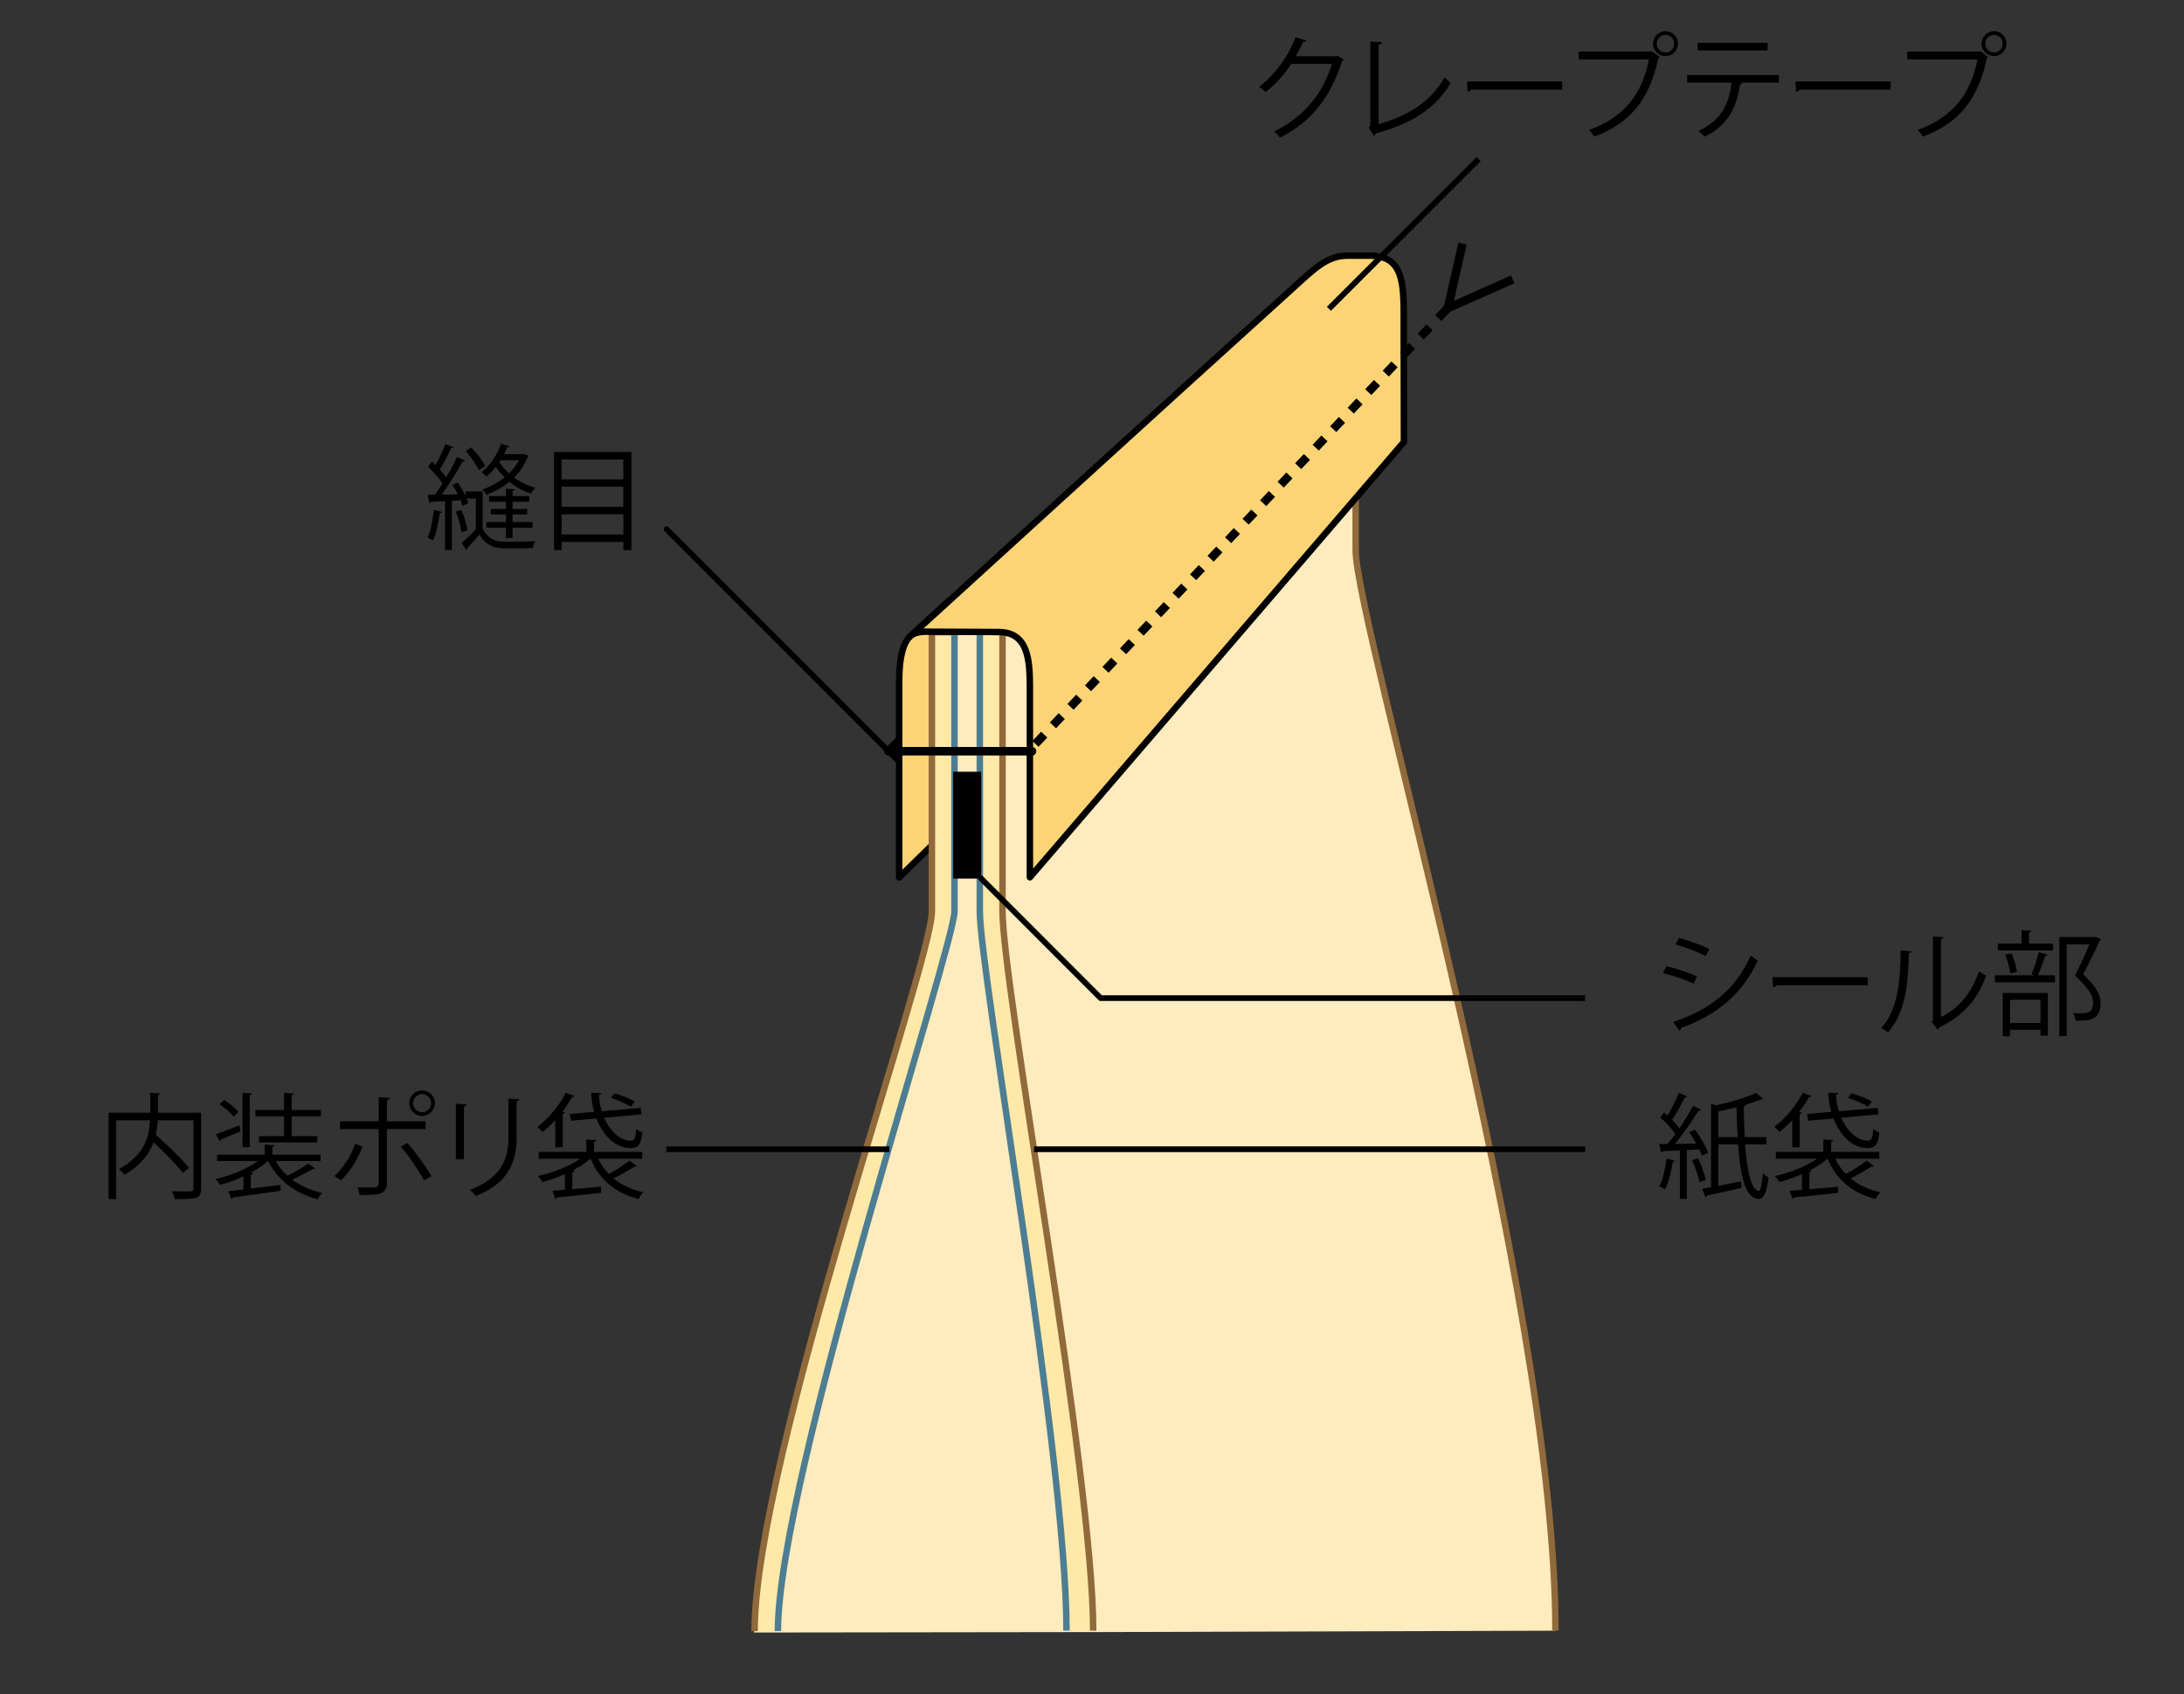 <?xml version="1.0" encoding="utf-8"?>
<!-- Generator: Adobe Illustrator 23.0.1, SVG Export Plug-In . SVG Version: 6.00 Build 0)  -->
<svg version="1.0" id="レイヤー_1" xmlns="http://www.w3.org/2000/svg" xmlns:xlink="http://www.w3.org/1999/xlink" x="0px"
	 y="0px" viewBox="0 0 191.45 148.5" style="enable-background:new 0 0 191.45 148.5;" xml:space="preserve">
<rect x="0" y="0" width="191.45" height="148.5" fill="#333333" stroke="none"/>
<style type="text/css">
	.st0{fill:none;stroke:#000000;stroke-width:0.745;stroke-linecap:round;stroke-linejoin:round;}
	.st1{fill:#FCD475;}
	.st2{fill:none;stroke:#000000;stroke-width:0.567;stroke-linejoin:round;}
	.st3{fill:#FEEBBE;}
	.st4{fill:none;stroke:#906A3B;stroke-width:0.567;stroke-linejoin:round;}
	.st5{fill:#FFE9A9;}
	.st6{fill:none;stroke:#4D7D92;stroke-width:0.567;stroke-linejoin:round;}
	.st7{fill:none;stroke:#000000;stroke-width:0.075;stroke-linejoin:round;}
	.st8{fill:none;stroke:#000000;stroke-width:0.745;stroke-linejoin:round;stroke-dasharray:1.117,1.117;}
	.st9{fill:none;stroke:#000000;stroke-width:0.223;}
	.st10{fill:none;stroke:#000000;stroke-width:0.745;}
	.st11{fill:none;stroke:#000000;stroke-width:0.5;stroke-linejoin:round;}
	.st12{fill:none;stroke:#000000;stroke-width:0.5;stroke-linecap:round;stroke-linejoin:round;}
</style>
<g>
	<path d="M117.8,5.21c-0.04,0.05-0.09,0.1-0.15,0.14c-1.05,3.24-2.69,5.32-5.45,6.72c-0.12-0.17-0.31-0.4-0.51-0.55
		c2.62-1.27,4.24-3.27,5.07-5.92h-3.57c-0.58,0.9-1.35,1.77-2.24,2.47c-0.14-0.14-0.37-0.33-0.57-0.46
		c1.36-1.05,2.51-2.58,3.19-4.34l0.95,0.27c-0.04,0.1-0.16,0.13-0.29,0.13c-0.2,0.44-0.41,0.86-0.64,1.26h3.52l0.12-0.06L117.8,5.21
		z"/>
	<path d="M120.85,10.88c2.54-0.71,4.56-1.93,5.79-4.11c0.13,0.17,0.38,0.38,0.53,0.5c-1.35,2.3-3.58,3.64-6.59,4.43
		c-0.02,0.08-0.08,0.17-0.16,0.2L120,11.2l0.12-0.19V3.64l1.03,0.05c-0.01,0.11-0.1,0.2-0.3,0.22V10.88z"/>
	<path d="M128.59,7.14h8.35v0.71h-7.97c-0.06,0.1-0.19,0.17-0.32,0.19L128.59,7.14z"/>
	<path d="M138.39,4.52h6.36l0.06-0.03l0.68,0.52c-0.03,0.04-0.06,0.07-0.12,0.09c-0.81,3.76-2.55,5.72-5.61,6.88
		c-0.11-0.18-0.31-0.44-0.45-0.59c2.91-1.07,4.59-2.93,5.24-6.18h-6.16V4.52z M146,2.73c0.6,0,1.09,0.49,1.09,1.1
		c0,0.6-0.49,1.09-1.09,1.09c-0.61,0-1.1-0.49-1.1-1.09C144.91,3.2,145.42,2.73,146,2.73z M146.76,3.83c0-0.43-0.34-0.77-0.76-0.77
		s-0.77,0.34-0.77,0.77c0,0.42,0.35,0.77,0.77,0.77C146.44,4.6,146.76,4.23,146.76,3.83z"/>
	<path d="M155.94,7.24h-3.38l0.17,0.05c-0.02,0.06-0.09,0.11-0.2,0.12c-0.27,1.86-0.95,3.52-3.09,4.57
		c-0.12-0.13-0.37-0.37-0.54-0.5c2.08-1,2.66-2.4,2.89-4.24h-3.89V6.57h8.04V7.24z M154.95,4.42h-6.14V3.75h6.14V4.42z"/>
	<path d="M157.39,7.14h8.35v0.71h-7.97c-0.06,0.1-0.19,0.17-0.32,0.19L157.39,7.14z"/>
	<path d="M167.19,4.52h6.36l0.06-0.03l0.68,0.52c-0.03,0.04-0.06,0.07-0.12,0.09c-0.81,3.76-2.55,5.72-5.61,6.88
		c-0.11-0.18-0.31-0.44-0.45-0.59c2.91-1.07,4.59-2.93,5.24-6.18h-6.16V4.52z M174.8,2.73c0.6,0,1.09,0.49,1.09,1.1
		c0,0.6-0.49,1.09-1.09,1.09c-0.61,0-1.1-0.49-1.1-1.09C173.71,3.2,174.22,2.73,174.8,2.73z M175.56,3.83
		c0-0.43-0.34-0.77-0.76-0.77s-0.77,0.34-0.77,0.77c0,0.42,0.35,0.77,0.77,0.77C175.24,4.6,175.56,4.23,175.56,3.83z"/>
</g>
<line class="st0" x1="77.9" y1="65.83" x2="79.34" y2="64.39"/>
<path class="st1" d="M83.17,52.67l-3.48,3.2c-0.48,0.53-0.87,1.62-0.87,3.91c0,2.25,0,12.76,0,17.13l9.05-8.87V55.45L83.17,52.67z"
	/>
<path class="st2" d="M83.17,52.67l-3.48,3.2c-0.48,0.53-0.87,1.62-0.87,3.91c0,2.25,0,12.76,0,17.13l9.05-8.87V55.45L83.17,52.67z"
	/>
<path class="st3" d="M81.7,79.91c0,4.53-15.6,48.2-15.6,63.19l30.57-0.04l39.67-0.12c0-29.49-17.51-88.09-17.51-94.79v-4.48
	l-31,11.73h-6.15L81.7,79.91"/>
<path class="st4" d="M118.84,43.57c0,0,0,3.71,0,4.66c0,6.51,17.51,65.22,17.51,94.7"/>
<path class="st5" d="M66.15,142.98c0-14.99,15.54-58.55,15.54-63.08c0-4.54,0-24.49,0-24.49h1.98c0,0,0,19.09,0,24.49
	c0,3.02-15.48,49.79-15.48,63.08"/>
<path class="st4" d="M66.15,142.98c0-14.99,15.54-58.55,15.54-63.08c0-4.54,0-24.49,0-24.49h1.98"/>
<path class="st6" d="M83.67,55.4c0,0,0,19.09,0,24.49c0,3.02-15.48,49.79-15.48,63.08"/>
<path class="st7" d="M74.32,113.1"/>
<path class="st5" d="M95.83,142.94c0-13.61-7.95-56.39-7.95-63.09c0-3.67,0-24.46,0-24.46l-1.99-0.01c0,0,0,21.45,0,24.47
	c0,5.4,7.6,47.96,7.6,63.09"/>
<path class="st4" d="M95.83,142.94c0-13.61-7.95-56.39-7.95-63.09c0-3.67,0-24.46,0-24.46l-1.99-0.01"/>
<path class="st6" d="M85.89,55.38c0,0,0,21.45,0,24.47c0,5.4,7.6,47.96,7.6,63.09"/>
<path class="st7" d="M90.12,84.43"/>
<path class="st1" d="M79.96,55.62c0,0,23.18-21.15,33.58-30.55c1.66-1.5,2.8-2.66,4.57-2.66c0,0,0.6,0,1.96,0
	c3.19,0,2.98,2.78,2.98,6.47l0.02,9.86L90.28,76.9c0,0,0-9.03,0-16.6c0-2.49-0.16-4.9-2.76-4.9c-1.55,0-5.94-0.03-6.42-0.03
	c-0.35,0-1.03,0.07-1.41,0.48"/>
<path class="st2" d="M79.96,55.62c0,0,23.18-21.15,33.58-30.55c1.66-1.5,2.8-2.66,4.57-2.66c0,0,0.6,0,1.96,0
	c3.19,0,2.98,2.78,2.98,6.47l0.02,9.86L90.28,76.9c0,0,0-9.03,0-16.6c0-2.49-0.16-4.9-2.76-4.9c-1.55,0-5.94-0.03-6.42-0.03
	c-0.35,0-1.03,0.07-1.41,0.48"/>
<line class="st0" x1="90.47" y1="65.85" x2="77.88" y2="65.85"/>
<line class="st8" x1="126.85" y1="27.07" x2="90.3" y2="65.7"/>
<rect x="83.67" y="67.76" width="2.23" height="9.14"/>
<rect x="83.67" y="67.76" class="st9" width="2.23" height="9.14"/>
<polyline class="st10" points="128.21,21.35 126.92,27.01 132.6,24.49 "/>
<line class="st11" x1="116.49" y1="27.07" x2="129.62" y2="13.94"/>
<polyline class="st11" points="85.9,76.9 96.48,87.49 138.95,87.49 "/>
<line class="st12" x1="78.62" y1="66.58" x2="58.43" y2="46.38"/>
<g>
	<path d="M42.31,43.08v3.25c0.3,0.65,0.87,1.11,1.67,1.15c0.2,0.01,0.45,0.01,0.72,0.01c0.73,0,1.63-0.02,2.2-0.06
		c-0.06,0.15-0.16,0.43-0.18,0.61c-0.47,0.02-1.18,0.03-1.82,0.03c-0.36,0-0.68,0-0.94-0.01c-0.92-0.05-1.53-0.51-1.93-1.2
		c-0.38,0.43-0.76,0.86-1.08,1.19c0,0.09-0.02,0.13-0.08,0.16l-0.39-0.62c0.37-0.32,0.83-0.77,1.23-1.2v-2.7H40.9
		c0.06,0.15,0.11,0.29,0.14,0.41l-0.5,0.25c-0.04-0.15-0.09-0.32-0.16-0.5l-0.77,0.04v4.33h-0.6v-4.29
		c-0.46,0.02-0.88,0.05-1.21,0.06c-0.01,0.07-0.08,0.11-0.14,0.12l-0.18-0.74h0.64c0.21-0.29,0.44-0.63,0.67-0.99
		c-0.3-0.46-0.81-1.03-1.26-1.46l0.33-0.45c0.1,0.1,0.21,0.2,0.32,0.3c0.31-0.56,0.66-1.31,0.86-1.84l0.72,0.27
		c-0.04,0.06-0.11,0.09-0.22,0.09c-0.24,0.54-0.64,1.32-0.99,1.87c0.22,0.23,0.41,0.47,0.56,0.69c0.37-0.62,0.71-1.26,0.96-1.8
		l0.7,0.31c-0.04,0.06-0.11,0.1-0.22,0.1c-0.46,0.84-1.19,2.02-1.83,2.9l1.42-0.03c-0.14-0.29-0.31-0.58-0.48-0.83l0.47-0.2
		c0.25,0.36,0.5,0.79,0.68,1.18v-0.4C40.81,43.08,42.31,43.08,42.31,43.08z M38.74,44.87c-0.02,0.07-0.08,0.1-0.19,0.1
		c-0.11,0.85-0.31,1.81-0.59,2.41c-0.12-0.09-0.33-0.19-0.47-0.25c0.26-0.57,0.44-1.53,0.54-2.44L38.74,44.87z M40.46,46.65
		c-0.06-0.49-0.28-1.24-0.51-1.82l0.49-0.14c0.25,0.57,0.47,1.32,0.54,1.8L40.46,46.65z M41.32,39.22c0.48,0.49,1,1.18,1.21,1.63
		l-0.55,0.37c-0.21-0.46-0.7-1.17-1.17-1.68L41.32,39.22z M45.94,39.79l0.4,0.18c-0.01,0.05-0.06,0.08-0.09,0.11
		c-0.26,0.69-0.68,1.28-1.18,1.78c0.55,0.41,1.2,0.73,1.87,0.9c-0.13,0.12-0.3,0.35-0.4,0.5c-0.68-0.21-1.33-0.57-1.89-1.03
		c-0.6,0.5-1.3,0.88-2.01,1.14c-0.07-0.14-0.23-0.35-0.35-0.47c0.67-0.22,1.35-0.58,1.94-1.05c-0.29-0.29-0.55-0.6-0.76-0.92
		c-0.26,0.32-0.54,0.62-0.82,0.85c-0.1-0.11-0.3-0.29-0.43-0.39c0.7-0.54,1.35-1.49,1.71-2.49l0.73,0.22
		c-0.04,0.08-0.12,0.1-0.2,0.09c-0.08,0.2-0.17,0.4-0.28,0.6h1.65L45.94,39.79z M42.62,45.76h1.73v-0.67h-1.33v-0.48h1.33v-0.63
		h-1.48v-0.5h1.48v-0.64l0.77,0.05c-0.01,0.07-0.06,0.12-0.19,0.13v0.46h1.46v0.5h-1.46v0.63h1.29v0.48h-1.29v0.67h1.75v0.5h-1.75
		v0.9h-0.58v-0.9h-1.73V45.76z M43.88,40.34l-0.1,0.15c0.21,0.36,0.5,0.7,0.84,1.01c0.35-0.35,0.65-0.73,0.87-1.16H43.88z"/>
	<path d="M48.57,39.62h6.78v8.6h-0.7v-0.71h-5.41v0.71h-0.67V39.62z M54.64,40.27h-5.41v1.75h5.41V40.27z M54.64,42.66h-5.41v1.77
		h5.41V42.66z M49.24,46.85h5.41v-1.77h-5.41V46.85z"/>
</g>
<line class="st11" x1="90.64" y1="100.74" x2="138.95" y2="100.74"/>
<line class="st11" x1="77.97" y1="100.74" x2="58.41" y2="100.74"/>
<g>
	<path d="M17.63,97.54v6.64c0,0.47-0.11,0.69-0.45,0.81c-0.34,0.11-0.96,0.12-1.87,0.12c-0.03-0.2-0.14-0.5-0.24-0.69
		c0.37,0.01,0.73,0.02,1.02,0.02c0.83,0,0.87,0,0.87-0.26V98.2h-3.13c-0.02,0.41-0.07,0.84-0.17,1.28c1.04,0.91,2.29,2.12,2.92,2.89
		l-0.55,0.43c-0.55-0.69-1.6-1.78-2.57-2.67c-0.37,1.01-1.11,2.01-2.55,2.85c-0.1-0.15-0.32-0.39-0.48-0.51
		c2.28-1.23,2.66-2.92,2.72-4.27h-2.97v6.91H9.52v-7.57h3.65v-1.75l0.88,0.06c-0.01,0.07-0.06,0.12-0.2,0.14v1.55H17.63z"/>
	<path d="M24.16,101.77c0.27,0.48,0.62,0.92,1.04,1.29c0.61-0.29,1.37-0.74,1.82-1.08l0.6,0.44c-0.04,0.05-0.12,0.07-0.21,0.05
		c-0.46,0.27-1.19,0.66-1.79,0.94c0.73,0.54,1.62,0.94,2.62,1.16c-0.14,0.14-0.31,0.39-0.39,0.56c-1.98-0.52-3.51-1.69-4.35-3.36
		h-0.02c-0.41,0.37-0.93,0.72-1.5,1.03l0.21,0.04c-0.01,0.07-0.07,0.12-0.2,0.14v1.2l2.59-0.32l0.02,0.52
		c-1.53,0.22-3.17,0.45-4.19,0.58c0,0.08-0.06,0.12-0.13,0.14l-0.26-0.69c0.38-0.04,0.83-0.09,1.32-0.15v-1.14
		c-0.68,0.32-1.4,0.57-2.06,0.74c-0.09-0.16-0.26-0.39-0.39-0.51c1.28-0.29,2.76-0.88,3.73-1.58h-3.59v-0.55h4.17v-0.89l0.87,0.06
		c-0.01,0.07-0.06,0.12-0.19,0.14v0.69h4.22v0.55C28.1,101.77,24.16,101.77,24.16,101.77z M18.93,99.42
		c0.53-0.18,1.27-0.47,2.04-0.77l0.12,0.52c-0.65,0.27-1.3,0.54-1.73,0.71c0,0.08-0.04,0.13-0.1,0.16L18.93,99.42z M19.65,96.42
		c0.45,0.29,1,0.72,1.25,1.05l-0.41,0.41c-0.25-0.32-0.79-0.78-1.24-1.09L19.65,96.42z M22.09,95.85c-0.01,0.06-0.06,0.11-0.2,0.13
		v4.57h-0.63v-4.76L22.09,95.85z M24.9,99.59v-1.74h-2.51V97.3h2.51v-1.51l0.87,0.06c-0.01,0.07-0.07,0.12-0.2,0.14v1.31h2.56v0.55
		h-2.56v1.74h2.24v0.55h-5.1v-0.55H24.9z"/>
	<path d="M31.78,100.51c-0.45,1.17-1.11,2.2-1.88,2.95l-0.58-0.38c0.75-0.7,1.4-1.65,1.81-2.82L31.78,100.51z M33.92,98.97v4.69
		c0,1.09-0.78,1.09-2.38,1.09c-0.04-0.18-0.12-0.46-0.21-0.67c0.29,0.01,0.61,0.01,0.88,0.01h0.58c0.28,0,0.41-0.18,0.41-0.42v-4.7
		h-3.4v-0.68h3.4v-2.11l0.95,0.05c-0.01,0.1-0.08,0.17-0.23,0.19v1.87h3.38v0.68L33.92,98.97L33.92,98.97z M35.71,100.19
		c0.73,0.81,1.57,1.99,2.11,2.91l-0.64,0.37c-0.49-0.91-1.37-2.2-2.04-2.96L35.71,100.19z M37.01,95.58c0.61,0,1.11,0.5,1.11,1.12
		s-0.5,1.12-1.11,1.12c-0.63,0-1.13-0.5-1.13-1.12C35.88,96.06,36.4,95.58,37.01,95.58z M37.79,96.7c0-0.44-0.35-0.8-0.78-0.8
		c-0.44,0-0.8,0.36-0.8,0.8c0,0.43,0.36,0.79,0.8,0.79C37.46,97.49,37.79,97.11,37.79,96.7z"/>
	<path d="M39.96,101.61v-4.86l0.95,0.06c-0.01,0.09-0.08,0.16-0.24,0.18v4.62H39.96z M45.53,96.36c-0.01,0.1-0.08,0.15-0.24,0.17
		v3.18c0,2.1-0.72,4.02-3.59,5.13c-0.1-0.15-0.35-0.41-0.52-0.54c2.77-1.03,3.39-2.74,3.39-4.59V96.3L45.53,96.36z"/>
	<path d="M48.68,100.57v-2.39c-0.36,0.4-0.74,0.76-1.12,1.05c-0.1-0.12-0.32-0.35-0.45-0.46c0.92-0.68,1.9-1.83,2.49-2.98l0.77,0.28
		c-0.04,0.06-0.11,0.09-0.22,0.09c-0.24,0.44-0.54,0.88-0.86,1.29l0.24,0.06c-0.02,0.06-0.07,0.11-0.2,0.13v2.93
		C49.33,100.57,48.68,100.57,48.68,100.57z M52.44,101.57c0.24,0.5,0.55,0.95,0.93,1.34c0.62-0.33,1.36-0.82,1.82-1.17l0.63,0.47
		c-0.04,0.05-0.12,0.07-0.21,0.05c-0.47,0.3-1.21,0.74-1.83,1.03c0.7,0.58,1.58,0.99,2.62,1.22c-0.15,0.13-0.34,0.4-0.42,0.59
		c-2.05-0.52-3.45-1.71-4.21-3.53h-0.02c-0.43,0.37-0.96,0.72-1.55,1.03l0.17,0.03c-0.02,0.07-0.07,0.11-0.2,0.13v1.48
		c0.79-0.07,1.66-0.14,2.52-0.22v0.54c-1.42,0.16-2.92,0.32-3.86,0.4c-0.01,0.08-0.07,0.13-0.14,0.14l-0.25-0.72l1.08-0.09v-1.37
		c-0.66,0.29-1.34,0.53-1.98,0.69c-0.08-0.16-0.26-0.39-0.4-0.52c1.28-0.27,2.73-0.84,3.71-1.52h-3.62v-0.6h4.17v-1.09l0.87,0.06
		c-0.01,0.07-0.06,0.12-0.19,0.14v0.89h4.22v0.6C56.3,101.57,52.44,101.57,52.44,101.57z M49.97,97.65l2.12-0.19
		c-0.15-0.52-0.24-1.08-0.28-1.67l0.9,0.03c-0.01,0.09-0.07,0.13-0.21,0.15c0.03,0.5,0.11,0.99,0.25,1.44l3.41-0.3l0.08,0.57
		l-3.28,0.3c0.52,1.19,1.41,2.02,2.35,2.01c0.31,0,0.41-0.25,0.46-1.03c0.15,0.13,0.37,0.25,0.54,0.29
		c-0.11,1.1-0.37,1.38-1.03,1.39c-1.31-0.01-2.4-1.05-3-2.6l-2.22,0.2L49.97,97.65z M53.86,95.83c0.6,0.17,1.37,0.48,1.78,0.72
		l-0.32,0.46c-0.4-0.25-1.16-0.58-1.77-0.78L53.86,95.83z"/>
</g>
<g>
	<path d="M149.19,101.3c-0.05-0.16-0.13-0.35-0.23-0.55l-1.09,0.06v4.28h-0.61v-4.25c-0.57,0.02-1.09,0.05-1.5,0.06
		c-0.01,0.08-0.07,0.11-0.14,0.13l-0.18-0.75h0.74c0.22-0.26,0.46-0.56,0.69-0.88c-0.31-0.45-0.85-1.03-1.33-1.45l0.34-0.44
		c0.1,0.08,0.2,0.17,0.3,0.27c0.35-0.59,0.76-1.4,0.99-1.98l0.73,0.31c-0.04,0.06-0.1,0.08-0.21,0.08c-0.28,0.58-0.74,1.4-1.12,1.96
		c0.26,0.26,0.49,0.52,0.65,0.75c0.45-0.67,0.88-1.38,1.19-1.96l0.71,0.34c-0.04,0.05-0.12,0.08-0.23,0.08
		c-0.52,0.85-1.34,2.04-2.06,2.91l1.86-0.03c-0.19-0.34-0.41-0.69-0.63-0.99l0.51-0.24c0.47,0.63,0.97,1.48,1.16,2.03L149.19,101.3z
		 M146.83,101.75c-0.02,0.06-0.08,0.1-0.19,0.1c-0.14,0.85-0.37,1.81-0.68,2.4c-0.13-0.09-0.35-0.19-0.5-0.26
		c0.29-0.56,0.51-1.52,0.64-2.43L146.83,101.75z M148.97,103.62c-0.09-0.52-0.36-1.31-0.64-1.92l0.52-0.17
		c0.3,0.6,0.57,1.38,0.68,1.9L148.97,103.62z M154.85,100.31h-1.87c0.16,2.25,0.5,3.95,1.18,4.09h0.01c0.16,0,0.29-0.66,0.36-1.55
		c0.13,0.13,0.36,0.29,0.5,0.37c-0.13,1.31-0.44,1.88-0.87,1.88c-0.09,0-0.18-0.02-0.28-0.07c-0.96-0.29-1.34-2.16-1.52-4.72h-1.73
		v3.64c0.63-0.12,1.31-0.26,1.99-0.4l0.06,0.57c-1.12,0.26-2.29,0.52-3.04,0.67c-0.01,0.07-0.06,0.13-0.13,0.15l-0.31-0.73
		l0.79-0.14v-7.33l0.43,0.15c1.29-0.28,2.71-0.7,3.51-1.09l0.63,0.53c-0.04,0.04-0.06,0.04-0.2,0.04c-0.36,0.15-0.8,0.3-1.29,0.45
		c-0.02,0.07-0.09,0.12-0.21,0.14c0.01,0.93,0.03,1.85,0.08,2.71h1.91V100.31z M150.63,99.67h1.69c-0.05-0.82-0.08-1.7-0.1-2.62
		c-0.52,0.14-1.07,0.27-1.59,0.37V99.67z"/>
	<path d="M157.11,100.57v-2.39c-0.36,0.4-0.74,0.76-1.12,1.05c-0.1-0.12-0.32-0.35-0.45-0.46c0.92-0.68,1.9-1.83,2.49-2.98
		l0.77,0.28c-0.04,0.06-0.11,0.09-0.22,0.09c-0.24,0.44-0.54,0.88-0.86,1.29l0.24,0.06c-0.02,0.06-0.07,0.11-0.2,0.13v2.93
		C157.76,100.57,157.11,100.57,157.11,100.57z M160.88,101.57c0.24,0.5,0.55,0.95,0.93,1.34c0.62-0.33,1.36-0.82,1.82-1.17
		l0.63,0.47c-0.04,0.05-0.12,0.07-0.21,0.05c-0.47,0.3-1.21,0.74-1.83,1.03c0.7,0.58,1.58,0.99,2.62,1.22
		c-0.15,0.13-0.34,0.4-0.42,0.59c-2.05-0.52-3.45-1.71-4.21-3.53h-0.02c-0.43,0.37-0.96,0.72-1.55,1.03l0.17,0.03
		c-0.02,0.07-0.07,0.11-0.2,0.13v1.48c0.79-0.07,1.66-0.14,2.52-0.22v0.54c-1.42,0.16-2.92,0.32-3.86,0.4
		c-0.01,0.08-0.07,0.13-0.14,0.14l-0.25-0.72l1.08-0.09v-1.37c-0.66,0.29-1.34,0.53-1.98,0.69c-0.08-0.16-0.26-0.39-0.4-0.52
		c1.28-0.27,2.73-0.84,3.71-1.52h-3.62v-0.6h4.17v-1.09l0.87,0.06c-0.01,0.07-0.06,0.12-0.19,0.14v0.89h4.22v0.6
		C164.74,101.57,160.88,101.57,160.88,101.57z M158.41,97.65l2.12-0.19c-0.15-0.52-0.24-1.08-0.28-1.67l0.9,0.03
		c-0.01,0.09-0.07,0.13-0.21,0.15c0.03,0.5,0.11,0.99,0.25,1.44l3.41-0.3l0.08,0.57l-3.28,0.3c0.52,1.19,1.41,2.02,2.35,2.01
		c0.31,0,0.41-0.25,0.46-1.03c0.15,0.13,0.37,0.25,0.54,0.29c-0.11,1.1-0.37,1.38-1.03,1.39c-1.31-0.01-2.4-1.05-3-2.6l-2.22,0.2
		L158.41,97.65z M162.3,95.83c0.6,0.17,1.37,0.48,1.78,0.72l-0.32,0.46c-0.4-0.25-1.16-0.58-1.77-0.78L162.3,95.83z"/>
</g>
<g>
	<path d="M146.07,84.69c0.9,0.2,2.02,0.58,2.69,0.9l-0.3,0.63c-0.66-0.32-1.81-0.72-2.69-0.92L146.07,84.69z M146.67,89.58
		c3.25-1.09,5.47-2.82,6.8-5.82c0.15,0.13,0.46,0.34,0.61,0.44c-1.34,2.97-3.67,4.82-6.73,5.91c0.02,0.09-0.03,0.21-0.12,0.25
		L146.67,89.58z M147.17,82.21c0.9,0.24,2,0.64,2.68,0.98l-0.33,0.61c-0.71-0.36-1.75-0.76-2.65-1.01L147.17,82.21z"/>
	<path d="M155.37,85.65h8.35v0.71h-7.97c-0.06,0.1-0.19,0.17-0.32,0.19L155.37,85.65z"/>
	<path d="M167.56,83.39c-0.01,0.09-0.1,0.15-0.23,0.17c-0.06,2.69-0.28,5.14-1.82,6.93c-0.16-0.12-0.4-0.27-0.6-0.38
		c1.49-1.62,1.67-4.12,1.7-6.81L167.56,83.39z M170.15,89.15c1.67-0.81,2.75-2.27,3.33-4.02c0.15,0.13,0.45,0.3,0.62,0.39
		c-0.71,2.02-1.95,3.51-4.08,4.52c-0.03,0.08-0.1,0.16-0.17,0.2l-0.52-0.66l0.11-0.15v-7.34l0.93,0.05
		c-0.01,0.09-0.08,0.17-0.22,0.19L170.15,89.15L170.15,89.15z"/>
	<path d="M178.08,85.39c0.23-0.52,0.5-1.36,0.64-1.93l0.77,0.22c-0.02,0.06-0.09,0.09-0.21,0.1c-0.15,0.49-0.4,1.21-0.63,1.71h1.49
		v0.62h-5.27v-0.62h3.52L178.08,85.39z M179.97,82.71v0.6h-4.84v-0.6h2.08v-1.17l0.85,0.05c-0.01,0.07-0.07,0.12-0.2,0.14v0.98
		C177.86,82.71,179.97,82.71,179.97,82.71z M175.56,90.84v-3.8h3.96v3.74h-0.65v-0.51h-2.67v0.57
		C176.2,90.84,175.56,90.84,175.56,90.84z M176.33,83.56c0.23,0.51,0.42,1.19,0.48,1.63l-0.59,0.14c-0.05-0.44-0.23-1.13-0.44-1.65
		L176.33,83.56z M178.87,87.64h-2.67v2.03h2.67V87.64z M183.72,82.11l0.44,0.22c-0.01,0.05-0.05,0.08-0.09,0.1
		c-0.38,0.85-0.91,1.93-1.46,2.98c1.08,1.01,1.53,1.76,1.53,2.48c0,1.57-1.09,1.57-1.74,1.57c-0.15,0-0.31,0-0.46-0.01
		c-0.01-0.18-0.1-0.47-0.23-0.66c0.22,0.02,0.43,0.03,0.62,0.03c0.67,0,1.15-0.03,1.15-0.95c0-0.65-0.49-1.35-1.58-2.35
		c0.49-0.99,0.92-1.93,1.26-2.74h-1.99v8.05h-0.65v-8.69h3.07L183.72,82.11z"/>
</g>
</svg>
